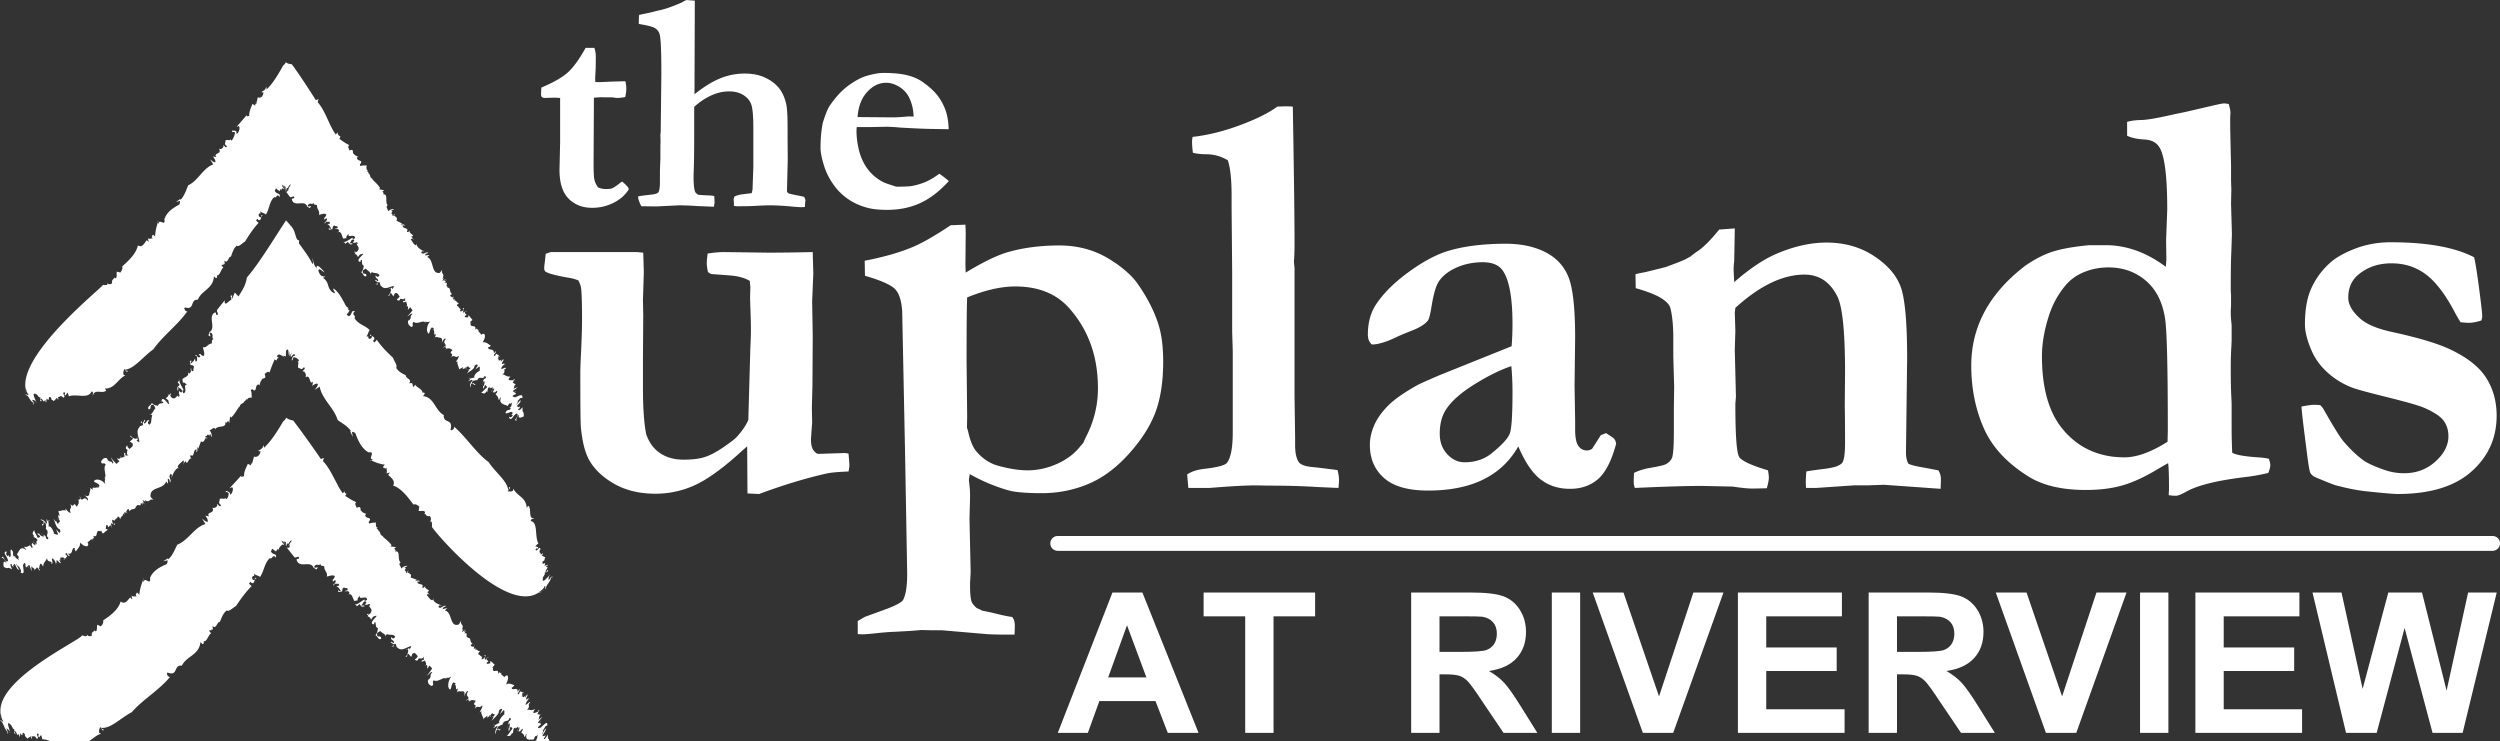 <svg xmlns="http://www.w3.org/2000/svg" viewBox="0 0 251.055 74.417"><rect x="0" y="0" width="251.055" height="74.417" fill="#333333" stroke="none"/><g fill="#fff"><path d="M120.36 73.599h-3.088l-1.235-3.195h-5.638l-1.155 3.195h-3.021l5.491-14.097h3.007l5.639 14.097Zm-5.236-5.572-1.947-5.236-1.893 5.236h3.84ZM125.045 73.599V61.892h-4.175v-2.39h11.196v2.39h-4.175v11.707h-2.847ZM141.712 73.599V59.502h5.987c1.513 0 2.609.128 3.29.383.68.255 1.226.707 1.638 1.355.411.649.617 1.39.617 2.223 0 1.056-.311 1.929-.933 2.617-.622.689-1.551 1.124-2.786 1.303.617.358 1.125.752 1.523 1.182s.938 1.19 1.618 2.282l1.719 2.752h-3.396l-2.068-3.061c-.725-1.102-1.222-1.795-1.49-2.081-.269-.287-.555-.481-.858-.584-.305-.104-.783-.154-1.437-.154h-.578v5.88h-2.846Zm2.846-8.136h2.108c1.369 0 2.224-.059 2.564-.175.34-.116.605-.315.799-.597.192-.282.288-.634.288-1.055 0-.474-.127-.856-.383-1.147-.255-.291-.615-.477-1.08-.558-.225-.026-.913-.04-2.067-.04h-2.229v3.571ZM155.836 73.599V59.502h2.846v14.097h-2.846ZM164.979 73.599l-5.035-14.097h3.088l3.571 10.432 3.45-10.432h3.021l-5.048 14.097h-3.047ZM174.524 73.599V59.502h10.445v2.39h-7.6v3.128h7.075v2.363h-7.075v3.84h7.868v2.376h-10.714ZM187.654 73.599V59.502h5.987c1.513 0 2.609.128 3.29.383.68.255 1.226.707 1.638 1.355.411.649.617 1.39.617 2.223 0 1.056-.311 1.929-.933 2.617-.622.689-1.551 1.124-2.786 1.303.617.358 1.125.752 1.523 1.182.398.43.938 1.19 1.618 2.282l1.719 2.752h-3.396l-2.068-3.061c-.725-1.102-1.222-1.795-1.49-2.081-.269-.287-.555-.481-.858-.584-.305-.104-.783-.154-1.437-.154h-.578v5.88h-2.846Zm2.845-8.136h2.108c1.369 0 2.224-.059 2.564-.175.34-.116.605-.315.799-.597.192-.282.288-.634.288-1.055 0-.474-.127-.856-.383-1.147-.255-.291-.615-.477-1.08-.558-.225-.026-.913-.04-2.067-.04h-2.229v3.571ZM205.456 73.599l-5.035-14.097h3.088l3.571 10.432 3.45-10.432h3.021l-5.048 14.097h-3.047ZM214.908 73.599V59.502h2.846v14.097h-2.846ZM220.465 73.599V59.502h10.445v2.39h-7.6v3.128h7.075v2.363h-7.075v3.84h7.868v2.376h-10.714ZM235.595 73.599l-3.369-14.097h2.913l2.121 9.68 2.578-9.68h3.383l2.471 9.854 2.161-9.854h2.873l-3.424 14.097h-3.021l-2.806-10.539-2.806 10.539h-3.075Z"></path></g><path fill="#fff" d="M250.309 55.316H106.223a.746.746 0 0 1 0-1.492h144.086a.746.746 0 0 1 0 1.492Z"></path><g fill="#fff"><path d="M54.798 25.49c.212-.077.386-.136.521-.175h8.639l.638.059.058 1.939-.087 2.837.029 1.477-.029 4.371v2.982c0 1.949.106 3.483.319 4.604.29.849.758 1.491 1.406 1.925.647.435 1.435.651 2.363.651.87 0 1.575-.087 2.116-.261.541-.173 1.164-.501 1.87-.984.705-.482 1.154-.829 1.348-1.042.561-.617.947-1.187 1.16-1.708l.203-7.207c.039-.753.058-1.37.058-1.853 0-.502-.015-1.134-.043-1.896a69.552 69.552 0 0 1-.043-1.288l.029-1.071-.058-.637c-.464-.289-1.111-.473-1.942-.55l-1.942-.145a1.882 1.882 0 0 1-.319-.203c-.077-.387-.116-.677-.116-.87 0-.231.029-.561.087-.985.64-.097 1.192-.146 1.657-.146l4.477.059c1.201 0 2.674-.02 4.419-.059l.058 2.172-.116 2.778.058 3.475-.029 4.979-.058 2.229.029 1.506c-.078 1.004-.116 1.572-.116 1.707 0 .483.087.84.261 1.071.174.232.338.348.493.348l2.667-.087.348.059c.058.677.087 1.062.087 1.159 0 .136-.029.348-.087.638-1.025.039-1.759.106-2.204.203-2.068.464-4.33 1.15-6.784 2.059l-1.16-.059-.029-4.726c-.232.193-.57.493-1.015.899-1.701 1.507-3.16 2.527-4.378 3.059a9.47 9.47 0 0 1-3.827.797c-1.585 0-2.957-.328-4.117-.984s-2.01-1.467-2.551-2.432c-.406-.753-.677-1.834-.812-3.243-.039-.366-.058-2.258-.058-5.675l.029-.927c.096-1.891.145-3.29.145-4.197 0-1.545-.029-2.577-.087-3.099-.019-.251-.116-.54-.29-.868a4.04 4.04 0 0 0-.957-.261c-1.237-.213-2.01-.416-2.319-.608-.097-.059-.145-.184-.145-.377 0-.116.014-.271.043-.464.029-.193.062-.512.102-.956ZM86.137 63.671v-1.305c.348-.213.599-.357.754-.435l2.232-.812c.928-.367 1.45-.656 1.565-.869.309-.579.445-1.603.406-3.07l-.203-11.528-.29-14.339c-.058-1.043-.28-1.786-.667-2.229-.387-.444-1.411-.908-3.073-1.391l-.029-1.508c1.894-.367 3.488-.821 4.783-1.362.947-.387 2.232-1.121 3.856-2.203l1.479-.059.029.812-.029 3.132c0 .115.009.405.029.869 1.682-1.024 3.063-1.7 4.146-2.029 1.584-.464 3.334-.695 5.247-.695 1.972 0 3.72.502 5.248 1.507.116.078.28.185.493.319.966.695 1.672 1.362 2.116 2 .967 1.373 1.662 2.726 2.088 4.059.328 1.006.492 2.262.492 3.77 0 2.01-.26 3.71-.781 5.102-.523 1.392-1.422 2.794-2.697 4.204-1.275 1.411-2.643 2.416-4.102 3.015-1.459.6-2.991.899-4.595.899-1.585 0-2.716-.098-3.392-.29a17.762 17.762 0 0 1-3.855-1.624c-.058.31-.087.522-.087.638l.087.783c.019.212.029.474.029.782 0 .136-.02.899-.058 2.291l.116 5.276c0 .115-.02.502-.058 1.159v.319c0 .715.05 1.236.152 1.565.081.192.252.405.515.638.193.077.376.164.551.261.599.116 1.125.232 1.58.348.454.116.933.213 1.435.29.174.213.261.493.261.841 0 .213-.01.521-.029.928h-.522c-1.124 0-1.908-.02-2.353-.058l-4.386-.377h-1.074l-1.017-.029-1.017.087-1.568.087c-.581.02-1.22.067-1.917.146-.697.076-1.201.115-1.51.115l-.378-.028Zm10.967-20.729c.078.231.126.405.146.521.213.89.484 1.518.813 1.885.601.695 1.289 1.159 2.063 1.392 1.162.328 2.179.492 3.05.492 1.007 0 1.99-.212 2.949-.638.958-.425 1.729-.995 2.31-1.71.078-.097.194-.232.349-.406.135-.309.241-.541.318-.695a10.436 10.436 0 0 0 1.155-4.812c0-3.131-.93-5.77-2.79-7.915-1.297-1.526-3.138-2.29-5.52-2.29-1.414 0-3.022.367-4.823 1.102-.039.754-.058 2.87-.058 6.35l.058 5.595c0 .136-.007.513-.02 1.131ZM119.215 47.647c.428-.295.992-.48 1.692-.56 1.342-.154 2.109-.357 2.305-.608.389-.502.583-1.525.583-3.07v-8.168l-.058-1.94V27.45l-.058-6.69v-1.159c0-1.583-.127-2.751-.38-3.505a4.217 4.217 0 0 0-2.19-.607c-.468 0-.906-.048-1.314-.146a9.767 9.767 0 0 1-.088-1.072c0-.154.02-.328.059-.522 1.524-.174 3.106-.564 4.747-1.174 1.641-.608 2.895-1.231 3.763-1.87l.805-.028c.172 0 .42.01.746.028.115 6.683.173 11.259.173 13.731 0 .733-.02 1.323-.058 1.767v.174l.058.551V39.76l.059 4.229v.695c0 .831.134 1.42.402 1.767.23.252.72.406 1.47.464.402.039 1.199.136 2.39.29.097.405.145.734.145.985 0 .193-.02.464-.058.812l-2.29-.104c-1.275-.087-2.88-.131-4.812-.131l-1.073-.026c-1.102 0-2.696.087-4.783.261h-2.116l-.116-1.354ZM161.281 43.493l.667.435c.174.136.279.3.318.493l.029.145c-.464 1.721-1.072 2.904-1.826 3.552s-1.69.971-2.811.971c-1.141 0-2.121-.313-2.942-.941s-1.57-1.735-2.246-3.32c-.832 1.47-2.001 2.576-3.509 3.32s-3.354 1.115-5.538 1.115c-2.011 0-3.489-.42-4.437-1.261s-1.421-1.947-1.421-3.319c0-.638.141-1.285.421-1.942s.734-1.31 1.362-1.957 1.638-1.357 3.029-2.131c.213-.116.947-.444 2.204-.985l7.219-2.899c.058-.734.087-1.479.087-2.232 0-2.608-.319-4.387-.957-5.334-.387-.58-1.063-.87-2.029-.87s-1.855.185-2.667.551c-.812.368-1.401.841-1.769 1.421-.271.426-.503 1.228-.696 2.406-.135.851-.261 1.344-.377 1.479-.289.367-.816.701-1.579 1-.765.3-1.281.518-1.552.652-1.043.503-1.875.754-2.493.754-.271-.231-.405-.561-.405-.985 0-1.102.231-2.049.695-2.842.696-1.12 1.744-2.207 3.146-3.261s2.711-1.793 3.929-2.218c1.661-.541 3.691-.812 6.088-.812 1.546 0 2.874.286 3.986.855 1.111.57 1.884 1.416 2.319 2.537.435 1.121.652 3.141.652 6.059l-.059 4.784.059 3.508v.898c0 .812.108 1.367.327 1.667.218.3.499.449.841.449.21 0 .39-.058.542-.174l.87-1.362.521-.203Zm-9.509-6.725c-1.102.367-2.344.98-3.726 1.841s-2.344 1.725-2.885 2.595c-.387.638-.579 1.42-.579 2.348 0 .831.251 1.518.753 2.059.503.541 1.083.812 1.74.812 1.082 0 2-.309 2.754-.928 1.024-.831 1.623-1.493 1.797-1.985.175-.493.262-1.89.262-4.189 0-.851-.039-1.7-.116-2.551ZM164.092 47.488a5.91 5.91 0 0 1 1.392-.464c1.062-.174 1.682-.319 1.855-.436.29-.174.482-.387.58-.639.116-.387.174-1.238.174-2.555v-2.525l.029-2.061-.087-3.049v-1.828c0-1.219-.098-2.216-.29-2.99-.078-.29-.319-.58-.726-.871-.541-.387-1.459-.764-2.754-1.132l-.028-1.392c.251-.077.478-.13.681-.159s.98-.218 2.334-.565c1.062-.387 1.749-.656 2.059-.812.097-.059.251-.146.464-.261.231-.193.492-.387.782-.58.58-.406 1.275-1.111 2.088-2.116l1.565-.116-.059 3.276c-.039.329-.058.59-.058.783 0 .155.019.6.058 1.334 1.602-1.392 3.059-2.358 4.371-2.899 1.717-.716 3.347-1.073 4.891-1.073 1.814 0 3.405.45 4.775 1.351s2.268 1.941 2.691 3.122c.425 1.182.638 3.563.638 7.146l-.116 9.469c0 .445.077.813.231 1.104.193.132.725.269 1.595.41l1.421.272c.174.248.261.552.261.914 0 .229-.01.542-.029.941l-5.682-.405-1.682.058h-1.334l-3.826.261h-.986a7.123 7.123 0 0 1-.028-.561c0-.337.02-.701.058-1.094.271-.059.947-.154 2.029-.291a6.99 6.99 0 0 0 .957-.202c.386-.155.608-.311.666-.465.155-.329.232-.958.232-1.887 0-1.626-.01-2.874-.029-3.745l.029-3.368c0-4.083-.261-6.628-.78-7.635-.733-1.451-1.832-2.177-3.297-2.177-1.08 0-2.197.275-3.354.827-1.156.552-2.352 1.39-3.585 2.512l-.058.493.058 1.826-.058 1.942.116 4.64-.059.725c0 3.151.127 4.93.38 5.336.254.405 1.219.857 2.896 1.354.059.329.088.57.088.726 0 .231-.068.589-.205 1.072-.601.02-1.104.029-1.511.029s-1.046-.065-1.917-.196l-3.108-.065c-1.55 0-3.786.068-6.711.203a1.581 1.581 0 0 1-.116-.599c0-.152.01-.457.029-.914ZM203.345 26.707c.947-.656 1.86-1.13 2.74-1.42.879-.29 2.12-.512 3.725-.667h1.624c2.106 0 4.126.725 6.059 2.174l.059-.695-.029-1.942.116-3.103c0-3.266-.252-5.334-.754-6.203-.29-.522-.798-.802-1.522-.841s-1.31-.164-1.754-.377v-1.392c.367-.116.841-.179 1.421-.188s1.71-.208 3.392-.595l.986-.203 2.87-.666c.579-.136.937-.203 1.072-.203.097 0 .251.02.464.058.116.406.174.706.174.899l-.029.435v.521c0 .541.029 1.981.087 4.319v1.566l.029.84-.029 1.45.087 3.015-.058 1.769c-.039.773-.058 1.991-.058 3.653 0 .271.009.512.028.725v1.072c-.02.31-.028.541-.028.696 0 .289.028.705.087 1.246v1.595l-.029.608a35.505 35.505 0 0 0-.058 2.319c0 1.005.019 1.913.058 2.726.02.328.029.628.029.898v2.174c0 .696.019 1.527.058 2.494.348.213 1.198.367 2.552.463.425.02.802.068 1.13.146.097.29.146.503.146.638 0 .174-.068.435-.203.783-.793.193-1.624.338-2.493.435-2.648.329-4.532.793-5.653 1.392-.541.309-.918.464-1.131.464s-.454-.02-.725-.059c.02-.351.029-.574.029-.671 0-1.324-.029-2.172-.087-2.542-.29.156-.648.361-1.073.614-1.295.78-2.474 1.321-3.536 1.624-1.063.303-2.281.453-3.653.453-2.436 0-4.378-.464-5.827-1.392-2.146-1.353-3.629-2.976-4.45-4.87s-1.231-3.972-1.231-6.233c0-3.903 1.797-7.237 5.392-10.002Zm8.93 19.163c.405.039.754.058 1.043.058.638 0 1.319-.132 2.044-.397s1.493-.655 2.305-1.168c.02-.638.029-1.033.029-1.188 0-6.126-.087-9.817-.261-11.074-.232-1.682-.87-2.976-1.913-3.885-1.044-.908-2.311-1.362-3.798-1.362-.851 0-1.658.154-2.421.463-.764.31-1.388.753-1.87 1.332a8.854 8.854 0 0 0-1.623 2.895c-.503 1.505-.754 2.914-.754 4.226 0 3.146.667 5.554 2 7.223 1.334 1.669 3.073 2.629 5.219 2.88ZM231.118 40.826c.58-.116 1.005-.174 1.276-.174.135 0 .338.01.608.028l.261.29c1.044 1.837 1.729 2.947 2.059 3.334.677.793 1.343 1.431 2 1.913.444.31 1.141.629 2.088.957a5.91 5.91 0 0 0 2.029.348c1.218 0 2.261-.392 3.131-1.174.87-.783 1.305-1.628 1.305-2.537 0-.618-.164-1.145-.493-1.58-.329-.435-.985-.864-1.971-1.29-.483-.212-1.696-.56-3.639-1.043s-3.116-.802-3.522-.957a7.95 7.95 0 0 1-2.421-1.449c-.706-.618-1.242-1.314-1.608-2.088-.503-1.102-.754-2.048-.754-2.841 0-1.469.212-2.672.638-3.609a7.65 7.65 0 0 1 1.797-2.479c.561-.541 1.406-1.034 2.537-1.479s2.343-.667 3.639-.667c1.836 0 3.449.126 4.841.377s2.57.628 3.537 1.131c.116.444.28 1.469.493 3.073.212 1.604.318 2.551.318 2.841 0 .135-.028.28-.087.435-.503.155-.918.232-1.246.232-.193 0-.475-.02-.841-.059a18.974 18.974 0 0 1-.696-1.218c-.928-1.72-1.88-2.933-2.855-3.638s-2.102-1.059-3.377-1.059c-1.334 0-2.455.387-3.363 1.16-.657.561-.985 1.323-.985 2.29 0 .638.343 1.285 1.029 1.942.666.677 1.842 1.188 3.527 1.536 2.538.561 4.406 1.121 5.608 1.682 1.742.812 2.968 1.769 3.675 2.87s1.062 2.377 1.062 3.827c0 2.242-.846 4.111-2.537 5.609s-4.16 2.247-7.407 2.247c-.425 0-1.536-.098-3.334-.29-.812-.097-1.769-.29-2.87-.58-.271-.077-.976-.357-2.116-.841-.213-.116-.362-.256-.449-.42s-.218-.972-.392-2.421c-.31-2.357-.474-3.769-.493-4.232Z"></path></g><g fill="#fff"><path d="M54.362 8.795c1.236-.523 2.129-1.036 2.679-1.538.55-.502 1.139-1.318 1.768-2.448h.88c.095.272.142.561.142.864 0 .545-.005.97-.016 1.273l-.047.927a8 8 0 0 0 .016.361l.361.016c.052 0 .544-.021 1.477-.062.073 0 .466-.011 1.179-.031.062.28.094.529.094.747 0 .238-.037.519-.11.84a4.766 4.766 0 0 1-.786.094 3.98 3.98 0 0 1-.503-.062h-.817l-.283-.016-.754.047-.031 6.003c-.011 1.163.013 1.889.07 2.177s.181.563.37.825c.241.115.508.172.801.172.283 0 .492-.025.628-.078.136-.052.367-.204.691-.455a5.17 5.17 0 0 1 .299-.22c.251.199.456.397.613.597l.063.188c-.367.576-.883 1.029-1.548 1.358a4.73 4.73 0 0 1-2.129.495c-.974 0-1.766-.308-2.373-.925-.607-.618-.911-1.575-.911-2.872l.063-2.762V9.837l-.487-.031-1.131.031-.205-.078a.486.486 0 0 1-.094-.265c0-.062.01-.295.032-.699ZM64.089 19.722c.167-.042.634-.104 1.398-.188.335-.042.544-.115.628-.221.105-.157.157-.528.157-1.115v-1.116l.047-1.178v-1.289l.016-.314-.016-.785.031-.268.063-5.704v-.439c0-1.949-.053-3.153-.157-3.614-.063-.272-.212-.487-.448-.645s-.789-.304-1.658-.44v-.33c0-.156.01-.351.031-.581l1.323-.283c.263-.072.515-.136.756-.188.588-.125 1.329-.387 2.221-.785.158-.095.305-.173.441-.236l.852.063-.032 9.396c.952-.754 1.82-1.288 2.604-1.603a6.524 6.524 0 0 1 2.447-.472c.805 0 1.503.145 2.094.433.591.288 1.048.644 1.373 1.068.324.424.554.94.69 1.548.094.408.141 1.194.141 2.357v1.005l.016 2.216-.079 3.206c.042.094.089.157.142.188.125.053.435.126.927.22.283.053.503.1.66.142.084.156.126.281.126.374l-.016.125a3.102 3.102 0 0 0-.031.515l-.361.023c-.157 0-.466-.021-.927-.062a24.006 24.006 0 0 0-2.216-.126c-.388 0-.906.021-1.556.062-.461.021-1.047.031-1.76.031a1 1 0 0 1-.314-.047v-.377l-.031-.204c0-.084.026-.199.079-.346.241-.115.521-.191.841-.229.319-.036.621-.075.903-.117l.079-.377.079-2.295v-3.85c0-1.142-.063-1.914-.188-2.317-.126-.403-.388-.733-.786-.99s-.88-.385-1.446-.385c-.66 0-1.302.154-1.925.463a6.455 6.455 0 0 0-1.595 1.093v2.75c0 1.508-.013 2.64-.038 3.394-.017.451-.025.733-.025.849 0 .723.047 1.221.142 1.493.042.126.157.241.346.346.388.031.709.05.966.055.257.006.464.029.621.071.021.258.032.438.032.542 0 .145-.021.32-.063.526l-1.748-.071a25.31 25.31 0 0 0-1.779-.07l-2.205.11-1.543-.017c-.105-.146-.215-.408-.33-.785v-.204ZM82.616 12.373c.272-.892.513-1.484.723-1.777.586-.86 1.212-1.531 1.878-2.014.665-.482 1.265-.803 1.799-.96.691-.199 1.251-.299 1.681-.299.985 0 1.781.076 2.389.228.607.151 1.116.369 1.524.651.587.408 1.058.821 1.415 1.24.356.419.646.91.872 1.476.225.565.348 1.251.369 2.057l-1.744-.03c-.482 0-1.54-.045-3.174-.137a17.16 17.16 0 0 0-1.257-.079c-.074 0-.639.011-1.697.031h-1.352a2.725 2.725 0 0 0-.031.379c0 .557.068 1.142.204 1.757a5.59 5.59 0 0 0 .613 1.622c.272.468.61.869 1.014 1.205.403.337.82.578 1.25.726l.911.299c.807 0 1.346-.026 1.619-.078a7.033 7.033 0 0 0 1.328-.401c.382-.162.846-.437 1.391-.824.377.272.691.519.942.738-.922 1.016-1.877 1.752-2.868 2.208-.99.455-2.098.684-3.323.684-.828 0-1.503-.074-2.027-.221a6.143 6.143 0 0 1-1.901-.865c-.565-.388-1.053-.87-1.461-1.447s-.712-1.169-.911-1.777c-.262-.798-.393-1.438-.393-1.92 0-.912.073-1.735.22-2.47Zm9.129-.666a4.604 4.604 0 0 0-.346-1.689 2.67 2.67 0 0 0-1.021-1.255c-.461-.3-.927-.449-1.399-.449-.702 0-1.335.309-1.901.927-.565.618-.885 1.456-.958 2.515l3.583.031c.23 0 .555-.016.974-.048.304-.028.519-.043.645-.043.094 0 .235.004.424.012Z"></path></g><g fill="#fff"><path d="M48.095 33.111c.028-.024.06-.054.101-.1a.596.596 0 0 0-.101.1ZM44.794 28.219h.091c-.036-.026-.064-.021-.091 0ZM50.142 35.726c-.011.006-.016.013-.027.021l.144.176-.117-.198ZM37.042 17.395l.056.064c-.023-.031-.028-.061-.056-.064ZM41.591 24.018c-.055.024-.095.008-.134-.008.026.045.06.067.134.008ZM49.379 39.358l.068-.231c-.056.073-.093.171-.068.231ZM52.196 40.789l.024-.045a.074.074 0 0 0-.024.045ZM51.838 39.303a.498.498 0 0 0-.121.017c.031.019.065.051.121-.017Z"></path><path d="m51.654 39.335.063-.015c-.021-.01-.04-.015-.063.015ZM2.545 38.824c-.07.05-.026.229-.003.388l.003-.388ZM25.633 10.404l-.004-.128c-.016.065-.009.102.004.128ZM3.595 40.39l-.073.006c.038.013.06.008.073-.006ZM47.788 38.589c-.199.094-.181-.239-.308-.081.093.047.096.271.308.081ZM28.061 19.228l-.038.068a.164.164 0 0 0 .038-.068ZM3.595 40.39l.084-.008a9.998 9.998 0 0 1-.08-.07c.007.035.006.062-.004.078ZM16.506 22.021l.003-.003a6.682 6.682 0 0 1-.002.004ZM15.863 22.305l.046-.156c-.062.043-.064.098-.046.156ZM2.541 39.212l-.002.222c.022-.051.015-.134.002-.222ZM11.511 27.866c.01-.021.02-.041.025-.066a.074.074 0 0 0-.025.066ZM41.833 24.483c-.002.026.005.05.007.075.035-.029.055-.056-.007-.075ZM35.065 24.472l-.001-.001-.003.003.004-.002zM35.403 24.507c-.022-.098-.196-.09-.338-.034.053.067.132.099.338.034ZM34.773 23.943l.003.043c.002-.019.002-.033-.003-.043ZM37.901 28.428a.234.234 0 0 0 .015-.016.143.143 0 0 1-.015.011v.004ZM37.205 27.634c.015-.043.019-.085.015-.121-.015.042-.023.085-.015.121ZM32.716 22.213l.006-.005-.005-.002-.001.007z"></path><path d="M28.724 19.348v-.078c-.013-.261.141-.549.167-.35.184-.416.236-.369.322-.401l-.288.493c.036-.046.074-.089.114-.129-.089.147-.069.072-.177.26l.202-.276c-.107.171-.042.151-.303.434l.333.445c.131.2.396-.205.462.097-.078.153-.132 0-.254.153.195.907 1.275-.012 1.548.739l-.088.002c.175-.003.306.198.361.146.321-.459-.284.104-.197-.299.33-.308.34.046.573-.212-.011.252.23.147.34.246-.045.404.318.546.185.951.176-.005.573-.215.748-.018-.132.405-.265.208-.2.508l.21-.157c.102.197.03.223-.062.307.131.187.369-.111.425.235l-.277.059c.2.094.221.194.384.441-.11.104-.175.004-.197-.095-.176.406.286.093.309.191.065-.102-.023-.299.22-.408.056.149.44-.015.286.291l-.275.059c.33.09.33-.11.472.236-.025 0-.066.054-.109.088.371-.072.334.374.517.646l-.087.003c.143.037.352-.077.383-.009-.008-.254.077-.271.244-.468-.153.507.582-.076.648.42-.109.104-.296.164-.252-.038-.396.219-.671.481-.967.443.165.043.319.137.164.244l.319-.265c.064.063.091.138.134.192.208-.161.186-.457.437-.417.242.087-.219.409-.065.301.319.134.395-.22.496.125-.044 0-.132.006-.121-.044.023.298.397.376.089.793-.099.056-.208.161-.231.063l.055-.053c-.408.072.197.089-.165.358.177-.21.332.081.386.228l.186-.26c.935-.304-.439.425-.064.702.33.079-.011-.15.253-.166.089.194-.055.453.222.583-.034.153-.043.402-.274.666.209.036.232.532.529.363.01-.447-.441.031-.353-.574l.296-.169c.142.204.458.322.48.542a.339.339 0 0 1 .138-.187c.308.176.605.004.748.339-.185.262-.274.071-.384-.021-.033.35.131.19.276.524-.175.213-.133-.187-.34-.022l.296.225-.038.041c.346-.292.154.248.392.323.342.417.813.028 1.251-.016-.033.152-.097.256-.197.315.054-.25-.04-.115-.15-.062.148.103-.051.633-.242.692.275.122.098-.257.307-.228l.232.322c.13-.209.075-.351.327-.329.154.083.175.179.308.361-.099.061-.196.317-.294.179.01.147.111.284.307.164-.013-.343.394.154.523-.255l.013.342c-.033-.045-.142.066-.164-.03-.196.316.197.075.275.114.009.116.131.306.05.423.116-.016.185.183.085.345.121.033.163-.167.262-.228l.231.313c-.12.163-.468.597-.556.608.219-.027.427-.396.558-.217-.339.19-.009.439-.435.643-.107.306.135.568.332.64.284-.136-.024-.289.194-.514.438.332 1.036-.291 1.201.122l-.01-.144c.283.054.239.062.511-.029-.303.239-.506.998-.179 1.239.153-.122.095-.451.345-.635l.219.157c-.008.038-.07.065-.127.077.253.075-.035.717.314.423l-.213.614.097-.257c.15-.121.369.034.456.018.326.04.282.239.22.539.074-.158.235-.523.42-.412-.418.481.149.509-.07.754.064.057.038.321.217.127l-.269.291c.375-.406.571-.157.798-.059-.526.535.217.147-.157.748.363-.359.42.153.731-.152.141.113-.18.466-.254.625l.182-.085c-.092.251.119.526.152.799l.421-.214-.085.209c.095-.068.246-.008.288-.208l.053.093c.324-.378.185-.004.461-.024a.276.276 0 0 1-.176.198c.067.075-.126.242-.195.41.033-.148.82-.434.775-.799.116-.17.32-.173.331-.035l-.243.388.381-.283c.148.057.012.324.066.451-.105-.067-.743.47-.508.693-.157-.076-.375.057-.497.066.036.062.032.12-.163.192.268.075.235-.152.448-.017-.264.302-.297.452-.23.716l.072-.347a.34.34 0 0 1 .091-.062c-.016-.078.011-.14.1-.269.033.039.52-.181.395.038.219-.664.615-.068.74-.476.094-.071.231.032.117.202-.338.092-.178.467-.379.664.128-.037.073-.348.242-.394.105.065.012.323-.019.47l-.084.023.021.275c.148-.136.084-.396.274-.356-.02.098.17.138.065.261-.233.159-.421.49-.57.439.106.065.415.303.539-.105l.096.113c.041-.198.05-.618.294-.457l-.053.062.336-.099-.067.226c.062-.083.144-.134.193-.077-.062.109-.041.196-.146.32.169.135.284-.04.377-.113.105.061.085.159-.104.308.086.157.326.313.275.56.272.006.02-.098.283-.229-.301.694.357.712.668.876.31-.56.114.008.506-.401-.175.106-.05.608-.381.542l.177.074c-.114.36-.383-.003-.528.503.167.126.683-.33.724.018-.328.3.227.008-.112.358-.134.095-.155.01-.228-.009l-.021.098c.259.408.414-.332.772-.418.238.136-.05.425-.163.604-.02.098.124.134.247.088-.287.109-.062-.429.163-.603-.214.488.277.3.451.186.031-.685-.185-.197-.112-.899-.133.095-.399.466-.451.169.238-.088.145-.209.16-.293-.126.237-.179-.015-.294.027.082-.21.461-.393.359-.626l-.401.461c-.009-.133.299-.333.072-.342.268-.188.277-.415.523-.326.093-.616-.512-.083-.822-.067.041-.014.092-.077.135-.093-.135.093-.196.024-.27.005-.031-.216.259-.135.331-.296l-.196-.158a.15.15 0 0 1 .022-.039c-.1.021-.18.021-.105-.115.175-.104.32-.245.454-.337l-.454.155c.144-.139.05-.424.278-.411a61.078 61.078 0 0 1-.342-.202l.227-.347c-.114-.007-.166.054-.113.171-.041-.165-.882.15-.333-.435-.436.047-.437-.136-.843-.243.448-.088.05-.609.385-.527-.022-.267-.324.051-.471.002.009-.231.302-.499.501-.513l-.24.024.052-.061-.251.073c.02-.281.23-.341.145-.5l-.25.254.05-.242c-.073.158-.188.145-.293.082l.052-.061-.148-.051c.241-.066-.048-.155.161-.307-.079-.103-.084-.1-.288-.211l-.125.218c-.347-.047.22-.29.061-.478l-.166.228c.05-.613-.592-.216-.584-.637.147.057.327-.222.274-.162-.224-.081-.435-.402-.817-.311.199-.373.262-.481.209-.794-.139-.108-.182-.097-.373.04-.019-.243-.394-.299-.211-.529-.178.149-.078-.148-.271-.067l.063-.106-.169.223c.189-.697-.587-.111-.453-.751l.085-.017-.161-.014c.064-.107.15-.125.257-.241l-.389-.487-.052.246c-.107-.073-.342.066-.333-.172.439-.132-.13-.163.051-.434l.162.015q-.14-.114-.312.107c-.224-.101.234-.517-.109-.453l.097.124c-.074.155-.299.244-.365.162.011-.05.042-.198.118-.165-.196-.058-.294-.373-.422-.352-.012-.14.139-.263.224-.277-.431-.115-.088-.174-.519-.293l.108-.112-.217.037.085-.396-.085.204c-.108-.078-.237-.057-.282-.241l.194-.125c-.337-.186-.036-.614-.491-.641.012-.05.098-.063.141-.069-.464.021.105-.495-.414-.418.065-.042.105-.141.157-.18l-.202-.004.215-.222-.389.247.15-.309-.139.066c.288-.566-.166-.408-.017-.909l-.236.32c-.921.17-.56-1.324-1.268-1.58l.216-.217-.434.047c.063-.298.239-.123.314-.276-.317-.111-.391.237-.686.026.02-.294.195-.117.326-.132-.323-.145-.763-.406-.803-.717-.032.026-.078.054-.082.077-.241-.074-.341-.406-.516-.585.1-.098.156-.067.216-.04-.046-.083-.059-.249-.207-.204l.241-.12c-.088-.187-.492-.299-.308-.559-.065.104-.228.264-.327.125.26-.413-.427-.209-.428-.602.097-.056.24.08.208.032-.002-.194-.229-.129-.405-.116l.152-.109-.58-.301c.26-.411-.427-.414-.167-.627-.132-.188-.02.297-.239.113.085-.201-.23-.133-.013-.344l.044-.002-.143-.139.284-.117c-.154-.088-.438.029-.6.187.011-.248-.23-.332-.091-.586l.088-.005c-.373-.275.083-1.189-.496-1.108.012-.052.066-.103.099-.056l-.167-.238.197-.108-.536-.123.108-.104c-.154-.29-.516-.619-.8-.905l.087-.004c-.438-.18-.166-.44-.483-.576.035-.019.052-.022.066-.019l-.186-.226.142-.055c-.36.063-.09-.792-.198-.489-.175.006-.427-.037-.578.068-.209-.241.086-.201.053-.449-.132-.194-.338-.04-.438-.386l.109-.103c-.109-.097-.241-.092-.383-.239l.088-.003c-.426-.039.053-.648-.568-.386-.001-.199-.231-.343-.012-.549-.393-.192-.654-.387-.993-.631.291-.423-.11-.092-.19-.655l-.153.229c-.621-.754-1.027-2.356-1.832-3.249l.082-.325-.259.132c-.739-1.185-1.767-2.734-2.41-3.607-.164-.052-.381-.014-.605-.219a1.22 1.22 0 0 1-.244.329l.032-.104c-.556 1.003-1.093 1.911-1.729 2.514.011-.198-.07-.22-.018-.407-.074.581-.356.503-.496.677l.212.043c-.098.546-.411.566-.572.462l-.172.697c-.028-.007-.071-.016-.091-.059l.006.222-.286-.192c-.041.171-.374.762-.322 1.239-.079-.084-.379.165-.214-.159l-1.065 1.241.232-.104c.173.205-.008.719-.234.818.06-.428-.223-.32-.444-.348-.044.291.274.021.296.23-.027.18-.11.399-.207.577-.068.138-.12.195-.191.191l-.018-.15c-.059.238-.441-.013-.551.168.036.3-.186.269.156.563-.099.281-.279-.138-.364-.1.075.256-.252.455-.443.328.378.595-.61.403-.251.847l-.357-.053c.101.113.31.39.244.576-.217.016-.376-.203-.515-.273l.321.49c-1.013.338-1.519 1.63-2.518 2.097-.209.453-.396 1.104-.792 1.472l-.012-.099-.445.311.425-.119c-.029.14-.011.29-.088.374-.535.293-1.228.698-1.488 1.467.152.837-.594-.179-.551.512-.017-.073-.072-.152-.094-.225-.157.53-.246.812-.29 1.462-.408-.516-.189.25-.395-.032l.155.224c-.178-.036-.378.114-.484-.052l.09.402-.196-.184c-.193.198-.426.818-.894.525-.165.824-.947 1.552-1.572 2.108.072.255-.077.454-.188.616l-.354-.088c-.061.22.078.681-.182.66a.167.167 0 0 1-.042-.078c-.085.198-.325.208-.246.57-.154.148-.408.173-.567-.103.348.422-.354.279-.353.278-.054.251-8.079 6.595-7.8 10.213.113.273.067.558.329.773-.057.192-.412-.158-.265.088.277.005.389.631.761.769l-.062.147c.1.18.002-.308.198.007l-.29-.448c.132-.011.244.036.382.152-.046-.236-.429-.85-.052-.772l-.033.073c.141-.155.3.185.385.225l-.037.028.291.092c-.206-.051-.108.438-.042.336.273-.051-.126-.059-.027-.236.069-.1.216.146.312.279l.142-.158c.144.199-.11.083.107.227l.036-.386c.415.457.029-.433.476-.055-.051.247.14.153.241.332l.324-.355c.086.037.026.237.06.162.171.072.014-.22.052-.25.135.105.255-.253.499.077.406-.013-.223-.502.142-.533.184.166-.138.216.119.322l.172-.295c.054.114.206.358.087.4.822-.347 1.984.322 2.35-.523.268.144.067.212.132.421.168-.728.998-.109 1.334-.512l-.149-.192c.981.051 1.296-.936 2.066-1.32l-.177-.053c-.073-.26.038-.416.061-.599.093.075.267.46.367.205-.09-.027-.218-.018-.274-.129.895-.062 1.83-1.33 2.837-2.038.971-1.386 2.47-2.453 3.449-3.864-.151.213-.474-.292-.26-.345 1.004.3.475-.83 1.274-.771.412-.994 1.55-1.085 1.621-2.35l.2.182c.173-.02.066-.185.138-.32l.051.058c.286-.198.356-.726.57-.79l-.205-.229c.11-.18.231.085.241-.206l.103.115-.049-.402c.358.402.391-.429.661-.387.099-.28.252-.846.577-1.092.238.135.543-.263.835-.418.333-.542.814-1.313 1.365-1.879l-.251-.232.11-.181c.051.056.096.062.103.113.372.148.207-.467.478-.429-.282-.136-.122.082-.2.171-.219.02-.353-.344-.094-.407l.05.057a21.85 21.85 0 0 0-.032-.253c.199.176.373.15.571.322.37-.592.328-1.289.843-1.766.166.268.253-.46.532.017.118-.478-.338-.238-.479-.651.078-.089.052-.289.2-.172.054.132.28.144.255.255l.143-.256c.044.006.058.107.063.156.063-.207.048-.214.065-.215.019-.005.057.015.091.039.071.044.122.113.059-.05-.093-.182-.043-.03-.14-.208-.132-.447.206.279.121-.049l.1.29c-.069-.201-.141-.469-.043-.259.111.356.077.307.131.469.007.012-.006-.101-.103-.426-.015-.144.075.182.101.284-.019-.098-.07-.241-.103-.429.073.185.093.148.119.156l.031.33c-.038-.6.042.409.028.288Z"></path><path d="m37.955 28.568-.055-.14c-.047.051-.105.104-.198.111l.252.03ZM33.961 23.303c-.028.004-.054.006-.089.02.03.017.061.001.089-.02ZM32.585 22.41c.118.044.111-.096.131-.197a.48.48 0 0 0-.131.197ZM40.855 30.728c-.035.005-.073.025-.114.076a.21.21 0 0 0 .114-.076ZM47.095 37.883c.002-.02 0-.035.006-.063a.088.088 0 0 0-.006.063ZM47.069 37.135c-.016-.019-.045-.033-.1-.038.02.046.059.049.1.038ZM39.212 28.973c-.031-.021-.07-.032-.135-.008.042.039.09.029.135.008ZM46.851 37.078l-.066-.117-.042.047.108.07ZM47.181 38.026c-.028-.043-.074-.09-.085-.143-.012.113.021.149.085.143ZM43.485 33.107c-.006 0-.008-.004-.014-.005-.16.025-.078.03.014.005ZM46.111 37.103l-.004-.022-.083.041.086-.019ZM47.48 38.508c-.021-.011-.045-.015-.081.002l.026.079a.782.782 0 0 1 .055-.081ZM44.502 34.946a.923.923 0 0 0 .205-.158c-.032-.029-.086-.008-.205.158ZM9.312 54.246c.019.036.044.077.082.132a.713.713 0 0 0-.082-.132ZM14.306 50.66l-.006.109c.027-.043.023-.077.006-.109ZM6.511 56.164c-.004-.014-.01-.022-.015-.035l-.192.126.208-.09ZM24.57 40.326l-.057.079c.028-.033.056-.045.057-.079ZM18.422 46.656c-.023-.065-.008-.115.008-.163-.043.034-.064.077-.008.163ZM3.29 54.401l.197.14c-.056-.082-.138-.149-.197-.14ZM1.394 56.928l.034.041a.075.075 0 0 0-.034-.041ZM2.828 57.074c.009-.032.011-.084.013-.136-.025.027-.062.054-.013.136ZM2.842 56.866v.073c.014-.019.023-.038 0-.073ZM54.084 59.521c.062.052.213-.066.349-.157l-.349.157ZM29.079 35.57l-.039.084a.817.817 0 0 0 .039-.084ZM55.227 57.791l.022.071c.003-.044-.006-.064-.022-.071ZM4.256 52.867c-.054-.241.244-.142.12-.319-.056.091-.259.04-.12.319ZM35.129 31.234l.059.056a.155.155 0 0 0-.059-.056ZM55.227 57.791l-.026-.082-.043.111c.029-.022.053-.033.069-.029ZM37.022 45.44l-.003-.003-.043.007.046-.003ZM37.276 46.238l-.147-.067c.04.078.091.084.147.067ZM54.434 59.364l.199-.092c-.051 0-.123.042-.199.092ZM42.603 51.557a.202.202 0 0 0-.064-.027c.019.023.039.031.064.027ZM17.977 46.98c-.025-.001-.048.009-.072.014.027.041.053.063.072-.014ZM17.863 38.826l.001-.002-.003-.003.002.005zM17.844 39.234c.09-.035.076-.242.018-.408-.06.07-.086.167-.018.408ZM18.34 38.427l-.039.008c.018.001.03 0 .039-.008ZM14.27 42.434l.015.017-.011-.017h-.004ZM14.998 41.582c.04.016.079.019.113.012a.168.168 0 0 0-.113-.012ZM19.828 35.771l.005.007.002-.006-.007-.001z"></path><path d="m29.225 22.705-.498-.579c-1.315 2.002-2.722 4.344-3.94 5.749-.1.785-.486 1.305-.838 1.899l-.369-.398-.246.591c-.251.057.21-.429-.179-.263l.084.432c-.064-.074-.354.243-.488.321-.115.055-.221.059-.183-.3l-.737.921c-.172.189.221.445-.05.57-.147-.07-.012-.158-.161-.281-.814.37.113 1.532-.557 1.969l-.008-.105c.016.21-.159.395-.107.455.445.322-.117-.327.26-.279.307.353-.017.416.237.659-.233.022-.119.298-.202.444-.375.002-.481.458-.863.352.016.211.235.66.065.897-.382-.107-.208-.292-.481-.176l.158.233c-.175.147-.204.063-.286-.037-.165.18.125.43-.191.538l-.071-.325c-.075.25-.166.288-.384.512-.102-.12-.014-.209.077-.247-.385-.165-.069.353-.159.391.098.067.275-.061.389.218-.134.084.038.527-.253.376l-.069-.323c-.066.405.12.384-.193.592-.001-.031-.053-.073-.087-.121.085.438-.329.44-.572.685l-.007-.104c-.028.175.088.414.026.457.235-.034.254.066.445.246-.476-.134.096.692-.363.819-.101-.121-.164-.34.025-.306-.219-.454-.474-.759-.452-1.117-.032.202-.112.394-.218.219l.259.358c-.056.083-.124.122-.172.178.157.234.431.181.404.486-.071.298-.388-.225-.282-.051-.112.394.219.455-.098.605-.002-.052-.01-.157.037-.149-.275.053-.335.507-.733.171-.055-.114-.156-.236-.066-.271l.051.062c-.081-.481-.076.243-.337-.17.2.196-.064.402-.198.477l.246.203c.309 1.095-.407-.493-.652-.029-.064.398.138-.022.161.291-.178.118-.421-.037-.534.299-.142-.031-.373-.029-.622-.29-.028.25-.486.3-.324.644.414-.008-.037-.52.523-.445a53 53 0 0 0 .163.342c-.185.179-.289.56-.493.595.07.025.14.082.175.156-.158.373.004.72-.306.902-.245-.211-.068-.322.016-.457-.325-.026-.174.163-.483.345-.199-.201.173-.163.018-.404l-.206.357-.038-.044c.273.402-.229.189-.298.471-.385.411-.027.961.01 1.482a.412.412 0 0 1-.291-.23c.232.061.107-.048.059-.179-.097.177-.587-.056-.639-.281-.115.324.237.114.208.362l-.301.274c.192.154.325.089.301.387-.079.181-.169.207-.34.363-.055-.117-.291-.234-.161-.348-.137.01-.265.127-.158.36.319-.011-.151.463.225.621l-.319.01c.043-.038-.058-.169.032-.193-.289-.236-.075.231-.113.322-.108.008-.289.148-.394.049.011.137-.176.213-.323.09-.035.141.149.197.203.315l-.299.26c-.147-.147-.536-.572-.544-.675.017.256.351.515.18.661-.163-.405-.406-.031-.577-.538-.278-.14-.528.126-.603.35.113.339.268-.01.466.256-.326.49.219 1.227-.173 1.392l.134-.002c-.066.327-.071.275-.004.599-.205-.37-.895-.663-1.139-.307.103.188.411.15.565.454l-.161.242c-.035-.012-.055-.087-.062-.154-.088.289-.662-.106-.415.325a59.56 59.56 0 0 1-.551-.309l.23.138c.101.185-.06.423-.052.525-.063.373-.246.3-.517.193.139.104.464.332.344.532-.409-.538-.485.111-.692-.173-.059.066-.299.001-.138.232l-.243-.347c.339.484.09.676-.025.922-.439-.68-.158.227-.672-.291.291.47-.186.453.059.856-.121.142-.408-.282-.546-.392l.057.22c-.22-.147-.496.042-.749.027l.143.514-.18-.135c.05.12-.024.278.153.363l-.092.041c.303.438-.021.21-.04.523a.322.322 0 0 1-.157-.238c-.078.059-.204-.191-.348-.302.132.066.282 1.009.624 1.034.14.165.114.396-.016.38l-.322-.354.204.488c-.075.155-.301-.056-.426-.024.078-.104-.32-.933-.557-.722.093-.157.003-.429.012-.566-.062.026-.113.009-.151-.223-.106.279.105.295-.049.499-.235-.362-.366-.432-.614-.423l.302.162a.433.433 0 0 1 .042.115c.073 0 .125.045.229.173-.039.027.085.618-.095.428.572.4-.036.697.316.934.05.121-.068.249-.204.081-.028-.396-.397-.312-.542-.584.012.15.304.168.318.366-.077.099-.296-.068-.425-.141l-.007-.098-.253-.049c.097.198.345.196.276.393-.086-.048-.155.149-.248.002-.104-.297-.37-.591-.3-.739-.076.099-.343.367.003.615l-.119.073c.171.1.551.224.361.446l-.047-.074.028.394-.193-.136c.063.091.095.194.034.232-.088-.098-.17-.1-.263-.25-.153.144-.018.319.031.442-.075.096-.161.045-.259-.203-.159.046-.347.256-.559.123-.06.289.085.052.149.375-.563-.541-.711.147-.929.416.433.522-.033.116.246.673-.056-.22-.534-.27-.4-.593l-.106.158c-.294-.25.088-.398-.328-.732-.148.126.138.83-.18.741-.189-.452-.061.231-.29-.252-.052-.174.027-.163.06-.23l-.082-.059c-.418.107.196.551.187.954-.179.19-.363-.219-.493-.406-.081-.06-.147.071-.137.214-.025-.334.392.11.491.41-.378-.413-.334.16-.279.383.6.311.221-.106.83.245-.052-.175-.316-.593-.039-.532.02.28.151.23.223.277-.182-.22.057-.18.048-.317.169.163.241.629.478.606l-.319-.59c.121.038.229.435.291.2.105.35.31.442.168.669.54.319.202-.515.258-.848.003.048.048.125.053.175-.053-.175.024-.217.058-.29.204.04.064.322.194.454l.19-.158a.166.166 0 0 1 .03.036c.004-.114.021-.201.129-.076.056.222.151.425.205.6l-.038-.541c.095.201.379.188.315.432l.264-.311.271.353c.032-.123-.014-.198-.134-.175.164.004.051-1.012.477-.24.048-.495.219-.445.398-.869-.007.523.558.213.415.566.255.043.016-.376.09-.529.214.068.41.462.384.69l.024-.277.047.074-.021-.301c.26.089.277.34.443.282l-.193-.342.219.113c-.135-.118-.102-.247-.024-.351l.048.073.074-.157c.019.289.154-.021.261.25.111-.068.11-.074.251-.284l-.184-.189c.103-.387.236.312.441.167l-.188-.237c.572.179.301-.636.697-.548-.076.159.159.418.111.345.112-.243.449-.434.418-.891.325.291.419.382.726.367.123-.146.118-.198.013-.441.234.013.337-.418.533-.173-.119-.228.151-.072.098-.309l.093.088-.192-.227c.642.309.176-.673.77-.442l.007.102.031-.188c.095.087.102.19.201.329l.509-.411-.23-.085c.082-.12-.027-.41.199-.378.081.532.169-.139.41.098l-.031.191q.123-.157-.072-.379c.118-.257.473.32.444-.093l-.128.106c-.141-.1-.206-.374-.121-.445.047.017.185.065.147.153.074-.228.383-.322.373-.477.135-.006.24.182.246.285.146-.507.174-.094.323-.602l.099.134-.019-.261.373.12-.19-.111c.083-.126.072-.28.251-.326l.107.237c.201-.396.593-.022.647-.568.047.015.054.119.057.171.008-.558.469.136.426-.489.037.079.13.128.165.192l.015-.243.202.261-.216-.471.289.184-.056-.168c.53.35.4-.198.875-.022l-.297-.284c-.125-1.105 1.294-.694 1.558-1.567l.203.253-.036-.524c.284.064.113.285.259.369.113-.389-.219-.464-.012-.831.281.01.109.231.121.389.145-.398.398-.945.696-1.013-.025-.037-.052-.091-.073-.095.072-.296.389-.439.56-.665.094.114.064.184.038.259.079-.061.238-.09.195-.266l.115.284c.179-.121.283-.622.533-.419-.1-.071-.254-.256-.122-.387.396.281.196-.537.568-.574.055.112-.073.299-.028.256.185-.021.12-.291.105-.503l.106.175.276-.736c.397.274.383-.563.592-.269.175-.182-.282.008-.114-.279.193.082.12-.294.326-.054l.003.053.128-.19.119.333c.079-.197-.04-.531-.195-.709.235-.016.306-.319.552-.18l.007.107c.247-.486 1.131-.053 1.03-.748.049.007.1.066.057.113l.218-.236.111.225.092-.67.103.117c.267-.23.56-.72.814-1.112l.008.106c.146-.561.406-.272.516-.681.02.039.024.06.022.077l.201-.264.06.164c-.081-.427.74-.244.448-.324-.016-.213.007-.527-.1-.693.213-.296.194.071.425-.013.173-.195.015-.419.332-.602l.104.114c.083-.151.07-.31.196-.509l.009.106c.006-.525.61-.057.319-.763.186-.039.303-.346.511-.119.149-.515.309-.871.509-1.332.402.289.039-.103.416-.131l-.203-.169a.845.845 0 0 1 .155-.176.209.209 0 0 1 .084-.004.615.615 0 0 1 .201.071c.133.066.227.168.232.074l.12.279-.117-.326c.126.04.201.113.234.076a4.628 4.628 0 0 1 .032-.641c.009-.023.018-.016.027.036l-.005.054c.057-.177.178-.204.212.091l-.077.331c.096-.358.039.025.042.043l.051-.261c.104-.28.057.059-.016.283.045-.098.094-.19.147-.278l-.042.126.068-.143-.145.387c.038-.067.112-.119.313-.408-.057.116-.08.238-.138.266.018.08.031.154.038.221l.069-.115c.189-.191.296-.33.358-.05-.28-.01-.281.257-.367.467.187.007.095-.263.244-.31.234.01.525.234.496.392l-.14-.005c.215.115-.048.533.11.7.282.01.235.274.535-.09.253.169-.15.315-.122.424.244-.047.403.384.27.595.582-.358.328.809.769.446l-.075.425c.113-.104.386-.314.554-.205 0 .266-.216.425-.292.582l.48-.314c.243 1.285 1.418 2.083 1.804 3.349.415.311 1.016.612 1.345 1.13l-.094.004.274.572-.095-.527c.13.049.272.043.347.145.253.676.613 1.555 1.333 1.928.793-.124-.183.706.471.702-.07.016-.145.077-.215.098.498.225.764.349 1.377.433-.491.468.235.24-.034.475l.213-.177c-.035.213.105.46-.052.581l.381-.093-.175.23c.187.241.775.538.5 1.093.783.22 1.484 1.159 2.034 1.896.24-.091.434.082.592.21l-.07.425c.212.067.643-.117.635.192a.15.15 0 0 1-.073.054c.191.093.213.379.553.265a.466.466 0 0 1-.067.681c.381-.438.286.403.286.404.03.245 7.293 8.867 10.71 6.615.219-.228.484-.301.612-.66.184-.023-.04.489.143.233-.062-.284.463-.668.496-1.105l.143-.002c.134-.179-.27.132-.04-.202l-.325.486c-.04-.129-.025-.263.045-.453-.195.147-.652.794-.669.373l.072.004c-.169-.083.096-.384.113-.487l.032.027.018-.336c0 .233.407-.068.303-.094-.103-.258-.024.152-.201.124-.103-.03.081-.28.177-.432a12.963 12.963 0 0 1-.168-.082c.144-.227.096.079.176-.2l-.345.117c.316-.605-.386.137-.144-.47.226-.042.106-.203.243-.376a27.581 27.581 0 0 1-.371-.202c.016-.102.202-.115.13-.122.032-.203-.195.066-.228.038.067-.178-.268-.174-.022-.547-.082-.419-.401.41-.491.037.115-.25.213.071.262-.236a42.589 42.589 0 0 1-.287-.08c.091-.096.279-.337.336-.227-.442-.75-.02-2.18-.8-2.314.091-.327.176-.132.349-.264-.655.034-.216-1.026-.6-1.273l-.151.21c-.059-1.059-.946-1.157-1.345-1.921l-.033.205c-.223.134-.369.045-.533.056.06-.118.386-.385.153-.444-.017.104 0 .243-.093.326-.122-.963-1.298-1.769-1.966-2.814-1.274-.908-2.253-2.527-3.515-3.593.191.165-.266.558-.313.313.28-1.166-.747-.522-.682-1.451-.895-.465-.942-1.786-2.086-1.895l.173-.229c-.011-.203-.166-.081-.285-.17l.054-.058c-.168-.34-.645-.44-.693-.694l-.218.231c-.159-.138.088-.267-.177-.292l.109-.116-.368.038c.384-.4-.371-.482-.319-.799-.25-.132-.758-.349-.964-.752.138-.271-.207-.662-.33-1.02-.473-.438-1.143-1.081-1.618-1.798l-.231.273-.158-.151c.055-.055.064-.108.111-.11.164-.426-.411-.299-.355-.618-.146.321.065.155.14.258.002.263-.342.381-.38.064l.056-.053-.234.008c.176-.217.166-.428.34-.643-.511-.511-1.152-.551-1.544-1.234.259-.162-.399-.367.062-.635-.427-.209-.248.371-.638.481-.075-.106-.26-.104-.139-.265.126-.046.157-.315.256-.269l-.221-.208c.01-.052.103-.053.148-.052a.761.761 0 0 1-.335-.288c-.092-.135-.097-.21-.262-.482-.259-.459-.53-.932-.951-1.217-.156.107.232.377.072.481-.854-.46-.397-1.046-1.151-1.566l.247-.105c-.289-.078-.461.063-.703-.583.061-.421.382.082.61.141-.233-.316-.855-.985-.776-.434-.305-.228-.31-.677-.437-.976-.026.089.192.578-.013.545-.311-.68-.892-1.423-1.34-2.051.016-.102 0-.309.046-.309-.424.094-.297-.851-.838-1.422Z"></path><path d="m14.141 42.502.13-.068a.373.373 0 0 1-.104-.231l-.026.299ZM18.893 37.389c-.005-.033-.009-.064-.023-.105-.014.038.002.073.023.105ZM19.639 35.638c-.034.146.095.122.189.133a.405.405 0 0 0-.189-.133ZM12.105 45.921a.222.222 0 0 0-.067-.136.257.257 0 0 0 .067.136ZM4.999 52.264c.018.007.032.009.057.021a.077.077 0 0 0-.057-.021ZM5.685 52.393c.019-.014.036-.044.048-.105-.044.013-.052.056-.048.105ZM13.765 43.996c.02-.037.03-.083.009-.16-.036.05-.027.107-.009.16ZM5.766 52.159l.116-.051-.037-.056a7.33 7.33 0 0 1-.079.107ZM4.856 52.327c.043-.021.093-.062.142-.063-.101-.038-.139-.009-.142.063ZM9.768 48.866c0-.007.004-.009.006-.016-.012-.188-.023-.093-.006.016ZM5.838 51.325h.02l-.027-.1.007.101ZM4.376 52.547c.013-.021.021-.046.01-.09l-.075.01c.03.033.049.057.065.08ZM7.986 49.842c.048.126.09.203.127.255.03-.033.016-.098-.127-.255ZM50.374 67.546a1.58 1.58 0 0 0 .097-.133.837.837 0 0 0-.097.133ZM46.765 63.4l.094-.02c-.039-.019-.068-.007-.094.02ZM52.534 69.516c-.01.01-.016.019-.026.031l.15.125-.124-.157ZM38.029 53.27l.063.063c-.026-.031-.034-.062-.063-.063ZM43.206 59.664c-.057.034-.1.024-.141.013.029.043.066.06.141-.013ZM51.94 73.46l.057-.258c-.052.094-.084.206-.057.258ZM54.741 73.771l.021-.055a.115.115 0 0 0-.021.055ZM54.337 72.444c-.03.011-.072.039-.116.068.031.006.065.023.116-.068Z"></path><path d="m54.162 72.553.06-.041c-.021-.001-.04.001-.06.041ZM.041 71.51c-.068.018-.034.215-.018.383l.018-.383ZM25.198 46.516l-.004-.128c-.018.067-.011.103.004.128ZM.976 73.534l-.07-.026c.036.03.057.034.07.026ZM50.316 73.221c-.196.158-.193-.186-.314.015.096.019.109.246.314-.015ZM27.693 55.411l-.045.075a.183.183 0 0 0 .045-.075ZM.976 73.534l.081.029-.074-.104c.005.038.004.065-.007.076ZM15.056 58.035l.003-.003-.007-.049a.985.985 0 0 0 .004.052ZM14.357 58.252l.057-.157c-.068.037-.073.094-.057.157ZM.022 71.893l-.01.219c.023-.041.019-.126.01-.219ZM9.498 63.292a.214.214 0 0 0 .029-.063.067.067 0 0 0-.029.063ZM43.485 60.108c-.001.027.008.051.012.077.036-.036.055-.067-.012-.077ZM36.251 60.86l-.002-.002-.003.004.005-.002z"></path><path d="M36.617 60.875c-.029-.102-.216-.082-.367-.016.061.067.147.097.367.016ZM35.909 60.319l.005.045a.086.086 0 0 0-.005-.045ZM39.499 64.776l.015-.018-.015.014v.004ZM38.713 64.016a.292.292 0 0 0 .01-.129.243.243 0 0 0-.01.129ZM33.595 58.568l.007-.005-.006-.003-.001.008z"></path><path d="M28.761 55.037v-.078c-.015-.263.163-.53.192-.328.212-.392.272-.338.372-.36l-.332.457c.041-.041.085-.079.132-.115-.102.135-.08.063-.204.237l.232-.25c-.051.092-.103.079-.078.201.044.146.013.238-.271.193.244.31.489.619.734.926.153.217.421-.203.507.118-.077.16-.143-.003-.268.155.258.972 1.386.022 1.719.818h-.095c.19 0 .342.212.4.158.326-.484-.304.109-.228-.318.343-.323.372.051.612-.221 0 .267.258.156.381.26-.029.428.373.576.249 1.005.191-.006.611-.233.811-.03-.123.431-.277.224-.191.541l.22-.17c.12.206.043.236-.052.325.152.196.394-.125.473.238l-.297.069c.221.094.249.199.439.456-.114.113-.189.009-.218-.095-.17.434.314.09.344.193.066-.11-.04-.315.218-.438.068.155.476-.032.324.297l-.295.072c.361.084.352-.129.523.231-.028 0-.068.06-.113.097.398-.091.38.381.591.658l-.094.008c.157.033.377-.099.413-.029-.021-.268.07-.289.24-.507-.14.543.625-.114.721.403-.112.117-.311.191-.274-.024-.416.255-.7.547-1.023.521.181.037.352.128.19.249l.332-.296c.072.063.106.14.154.194.216-.182.178-.492.451-.466.265.076-.215.444-.055.321.351.121.415-.258.541.098-.047.004-.142.015-.133-.038.04.312.447.366.136.828-.104.066-.216.184-.246.083l.057-.06c-.436.104.217.08-.16.388.18-.233.362.062.428.212l.187-.287c.991-.393-.451.481-.034.743.36.057-.019-.156.264-.195.105.197-.036.481.268.594-.029.163-.026.426-.261.722.226.02.277.54.587.336-.012-.47-.473.071-.408-.571l.309-.203c.163.202.508.295.543.524a.373.373 0 0 1 .139-.209c.339.154.648-.058.818.277-.185.295-.29.104-.412.02-.018.371.15.185.322.519-.177.243-.152-.181-.366.014l.329.204-.039.047c.356-.345.177.243.436.294.386.396.87-.07 1.335-.176-.027.163-.091.28-.194.355.045-.268-.048-.114-.163-.045.163.088-.023.668-.223.755.299.092.091-.281.316-.278l.263.305c.128-.236.063-.377.332-.389.167.064.195.162.346.331-.102.078-.192.36-.303.23.017.152.132.28.334.126-.031-.355.426.1.543-.346l.031.354c-.037-.042-.147.091-.175-.005-.192.36.213.048.297.075.015.119.154.297.074.432.122-.035.205.16.107.345.13.015.164-.201.266-.281l.259.285c-.118.191-.465.701-.557.727.23-.064.431-.484.578-.32-.348.256.013.459-.427.743-.098.336.171.568.383.608.293-.192-.04-.296.179-.568.479.267 1.076-.495 1.268-.101l-.018-.147c.299-.001.253.016.534-.134-.305.31-.481 1.137-.127 1.319.154-.159.078-.486.329-.729l.236.115c-.006.041-.07.082-.128.107.267.023-.001.749.347.369l-.192.681.088-.286c.15-.158.386-.047.475-.084.34-.035.304.181.254.504.069-.18.218-.594.415-.524-.409.596.179.488-.037.794.069.043.055.321.23.077l-.264.365c.369-.51.582-.303.821-.261-.516.685.23.095-.126.808.357-.463.439.047.743-.349.15.077-.162.526-.231.709l.182-.137c-.083.282.147.506.193.776l.42-.338-.076.238c.094-.096.25-.079.283-.295l.058.08c.312-.481.188-.058.467-.161a.394.394 0 0 1-.169.255c.071.057-.117.284-.178.476.027-.159.811-.69.748-1.049.11-.209.314-.276.332-.14l-.227.472.371-.408c.152.01.027.326.087.437-.108-.033-.727.714-.479.867-.162-.028-.376.175-.499.221.039.052.038.113-.156.245.275-.005.231-.226.453-.154-.253.389-.279.552-.199.801l.057-.375a.48.48 0 0 1 .089-.091c-.02-.075.005-.146.089-.305.035.03.516-.348.4-.086.19-.744.614-.27.721-.726.09-.103.232-.046.126.165-.334.207-.157.534-.349.8.126-.08.057-.377.225-.48.107.031.027.323.002.483l-.083.052.034.271c.142-.188.066-.43.257-.454-.016.107.175.082.076.242-.225.241-.398.641-.55.639.11.031.429.166.534-.29l.101.081c.032-.215.022-.642.271-.565l-.049.081.329-.22-.056.252c.058-.106.136-.187.187-.148-.056.133-.032.213-.13.376.173.075.278-.144.367-.253.106.022.09.129-.089.349.092.127.335.194.295.461.267-.098.015-.106.267-.338-.264.814.38.579.688.615.276-.688.111-.037.472-.61-.164.178-.023.629-.346.7h.174c-.095.408-.371.155-.49.719.168.06.647-.61.7-.282-.304.439.219-.088-.093.405-.126.151-.149.075-.22.087l-.016.107c.267.298.385-.505.725-.746.232.032-.03.444-.132.672-.015.107.124.079.24-.021-.27.234-.076-.399.131-.672-.185.58.276.175.435-.018.003-.693-.183-.111-.142-.841-.123.155-.361.641-.423.368.223-.192.13-.271.141-.362-.11.292-.171.064-.28.155.07-.245.424-.593.317-.78l-.365.634c-.014-.128.272-.461.055-.372.249-.303.248-.534.486-.553.064-.653-.491.143-.789.289.039-.031.086-.116.126-.15-.126.15-.188.106-.26.118-.039-.203.244-.243.306-.435l-.195-.076a.238.238 0 0 1 .019-.048c-.095.063-.173.096-.106-.071.164-.177.298-.378.423-.527a46.35 46.35 0 0 1-.43.345c.133-.199.031-.445.251-.527a14.172 14.172 0 0 1-.338-.061l.204-.44c-.11.04-.158.123-.102.218-.046-.146-.849.505-.341-.301-.422.22-.43.036-.833.084.434-.259.023-.632.354-.677-.033-.26-.315.176-.461.181 0-.236.275-.616.468-.707l-.234.116.049-.081-.243.168c.008-.291.21-.429.121-.558l-.235.349.039-.263c-.065.186-.179.216-.285.19a3.44 3.44 0 0 1 .049-.08l-.148.002c.235-.154-.054-.139.145-.368-.082-.075-.087-.071-.294-.11l-.114.265c-.346.075.205-.371.039-.505l-.155.29c.023-.637-.598-.015-.609-.447.15.008.316-.335.266-.257-.226-.007-.452-.261-.83-.047.183-.444.241-.574.173-.875-.144-.065-.187-.041-.372.16-.03-.241-.41-.183-.237-.474-.172.206-.085-.127-.277.014l.059-.128-.161.279c.159-.768-.6.06-.494-.635l.086-.042-.164.032c.06-.128.146-.171.249-.321a71.403 71.403 0 0 1-.418-.388l-.042.267c-.113-.045-.346.162-.348-.084.442-.256-.141-.131.032-.459a9.61 9.61 0 0 0 .166-.029q-.149-.078-.313.195c-.234-.043.215-.594-.133-.436l.105.101c-.068.179-.294.331-.366.264.009-.055.033-.214.113-.201-.203-.008-.319-.307-.45-.252-.019-.141.13-.306.217-.343-.448-.008-.098-.155-.548-.17l.105-.143-.221.092.068-.429-.078.232c-.115-.054-.247-.001-.302-.18l.194-.176c-.357-.111-.066-.624-.538-.545.01-.054.098-.087.143-.104-.48.129.085-.535-.449-.337.066-.058.102-.17.154-.222l-.209.042.212-.279-.391.343.141-.354-.142.1c.272-.65-.192-.386-.062-.937l-.23.383c-.951.37-.649-1.255-1.402-1.383l.215-.267-.453.131c.052-.321.245-.172.316-.346-.337-.056-.399.32-.719.153.007-.309.199-.157.336-.196-.346-.091-.823-.287-.88-.605-.032.033-.08.07-.083.094-.258-.036-.38-.367-.575-.526.101-.118.161-.095.226-.076-.052-.079-.075-.25-.229-.18l.249-.164c-.102-.18-.536-.234-.354-.534-.064.119-.229.311-.34.18.255-.47-.463-.155-.484-.567.1-.072.258.049.222.004-.012-.203-.25-.102-.436-.064l.156-.135c-.21-.077-.421-.156-.632-.236.257-.464-.476-.378-.208-.636-.15-.181-.007.314-.249.148.081-.221-.252-.111-.031-.359l.047-.008-.16-.128.297-.158c-.168-.073-.466.084-.631.268 0-.261-.262-.322-.126-.605l.094-.015c-.412-.247.03-1.256-.585-1.108.01-.055.065-.115.103-.069l-.19-.233.206-.134a57.286 57.286 0 0 1-.579-.075l.111-.12c-.179-.289-.583-.601-.903-.878l.094-.012c-.479-.152-.2-.449-.548-.566.036-.023.055-.027.07-.025l-.211-.223.15-.069c-.384.094-.136-.827-.237-.5-.188.019-.461-.007-.619.112-.237-.241.083-.218.035-.477-.152-.196-.366-.02-.491-.379l.113-.115c-.123-.096-.264-.083-.424-.23l.094-.008c-.462-.018.025-.686-.632-.378-.011-.21-.266-.352-.04-.579-.434-.185-.726-.381-1.105-.629.309-.439-.085-.049-.058-.476l-.177.22a1.295 1.295 0 0 1-.157-.212 5.477 5.477 0 0 1-.24-.388l-.467-.887c-.319-.62-.688-1.289-1.136-1.749l.095-.318-.298.111c-.85-1.243-2.035-2.9-2.776-3.856-.189-.072-.439-.063-.698-.298a1.539 1.539 0 0 1-.282.369l.037-.11c-.641 1.092-1.261 2.08-1.994 2.765.012-.199-.08-.211-.02-.405-.085.591-.411.549-.572.739l.245.016c-.113.559-.474.616-.659.531l-.198.717c-.032-.004-.082-.008-.105-.049l.007.221-.33-.16c-.047.176-.431.8-.371 1.272-.091-.076-.437.201-.246-.138-.409.449-.818.893-1.227 1.333l.267-.122c.216.17-.058.777-.191.741-.025-.317-.262-.296-.458-.378.017.212.244.087.304.252.02.265-.143.611-.287.59l-.012-.159c-.076.252-.477-.017-.606.172.024.318-.215.282.141.598-.121.296-.296-.15-.389-.112.069.272-.296.477-.496.337.379.639-.681.409-.314.889l-.383-.067c.104.124.316.422.235.617-.236.01-.397-.228-.544-.307l.323.53c-1.112.318-1.723 1.652-2.821 2.07-.247.461-.481 1.13-.924 1.481l-.008-.106c-.164.096-.329.191-.493.284l.462-.085c-.038.144-.026.304-.113.384-.588.259-1.35.607-1.666 1.38.121.896-.624-.26-.613.467-.014-.079-.069-.168-.089-.248-.193.534-.302.817-.381 1.49-.408-.596-.214.235-.418-.089l.154.256c-.187-.063-.407.064-.511-.125l.075.434-.199-.222c-.214.177-.492.788-.971.404-.215.832-1.075 1.452-1.755 1.902.063.279-.103.456-.226.601l-.365-.165c-.074.215.048.722-.222.645a.213.213 0 0 1-.04-.09c-.099.186-.348.144-.283.536-.167.119-.432.087-.584-.235.34.517-.38.205-.379.203-.161.492-8.46 4.312-8.212 7.714.096.322.042.585.281.916-.061.166-.383-.345-.254-.033.261.132.342.804.692 1.107l-.065.119c.088.223.015-.305.188.094l-.258-.574c.126.048.231.143.358.32-.034-.256-.375-1.033-.018-.792l-.034.058c.141-.093.28.313.36.389l-.036.012.276.215c-.197-.137-.122.392-.054.318.265.064-.119-.111-.016-.247.07-.071.202.236.289.409l.144-.099c.131.258-.111.039.094.271l.051-.372c.385.624.047-.421.466.134-.061.228.131.208.222.427a22.4 22.4 0 0 0 .333-.233c.083.069.016.248.052.185.165.137.024-.216.062-.232.128.156.262-.161.489.26.403.132-.199-.587.164-.487.175.233-.147.169.104.367l.184-.237c.049.134.189.433.068.435.833-.062 1.977.978 2.39.222.266.225.058.235.115.468.205-.692 1.024.172 1.391-.154l-.144-.236c1.008.308 1.383-.633 2.205-.856l-.182-.094c-.063-.284.06-.42.093-.604.093.098.256.533.373.291-.093-.047-.227-.066-.28-.192.937.133 1.983-.997 3.086-1.569 1.097-1.277 2.752-2.198 3.876-3.586-.173.208-.494-.353-.262-.387 1.064.411.552-.823 1.41-.694.494-1.007 1.728-1.036 1.869-2.367l.207.201c.188-.013.08-.192.166-.331l.052.063c.32-.197.422-.751.657-.811l-.21-.249c.129-.186.246.098.271-.209l.106.124-.033-.426c.367.435.445-.441.737-.391.121-.294.315-.889.681-1.146.252.146.603-.274.928-.44.389-.575.951-1.396 1.579-2.01l-.261-.24.129-.195c.053.058.101.063.106.117.397.147.248-.501.541-.47-.3-.135-.137.091-.226.187-.239.028-.366-.355-.081-.429l.052.059-.022-.267c.208.18.399.147.605.323.432-.643.421-1.381 1.005-1.914.167.276.298-.503.578-.012.152-.515-.356-.233-.488-.665.089-.099.071-.31.226-.194.052.138.298.137.265.256l.168-.281c.048.004.057.11.061.162a.946.946 0 0 1 .229-.423c.088-.092.259-.244.263-.181.081.033.141.094.068-.06-.108-.167-.049-.023-.162-.186-.152-.426.237.247.139-.067l.115.274c-.079-.19-.162-.447-.049-.252.128.338.089.295.15.448.008.01-.007-.1-.118-.41-.018-.141.086.17.116.268-.022-.095-.081-.229-.118-.413.084.173.107.133.138.137l.036.325c-.044-.594.049.402.032.283Z"></path><path d="M39.565 64.917a8.848 8.848 0 0 1-.065-.141.34.34 0 0 1-.206.137l.272.004ZM34.999 59.682c-.03.005-.059.009-.095.025.034.017.066-.001.095-.025ZM33.463 58.778c.13.045.116-.103.132-.21a.48.48 0 0 0-.132.21ZM42.76 66.775c-.037.011-.076.038-.117.098a.257.257 0 0 0 .117-.098ZM49.584 72.717c.001-.022 0-.036.003-.067a.092.092 0 0 0-.003.067ZM49.523 71.962c-.017-.014-.048-.02-.104-.009.022.041.062.032.104.009ZM40.928 65.188c-.034-.018-.076-.024-.144.009.047.035.098.018.144-.009ZM49.299 71.969l-.073-.1-.04.06.113.04ZM49.678 72.837c-.03-.035-.079-.07-.093-.12-.007.118.028.146.093.12ZM45.642 68.743c-.006.002-.009-.003-.015-.002-.165.06-.08.048.015.002ZM48.546 72.206l-.005-.021-.082.065.087-.044ZM50.002 73.235c-.022-.004-.047-.001-.082.027l.03.072a.712.712 0 0 1 .052-.099ZM46.788 70.408c.103-.089.165-.157.204-.213-.035-.022-.09.012-.204.213Z"></path></g></svg>
